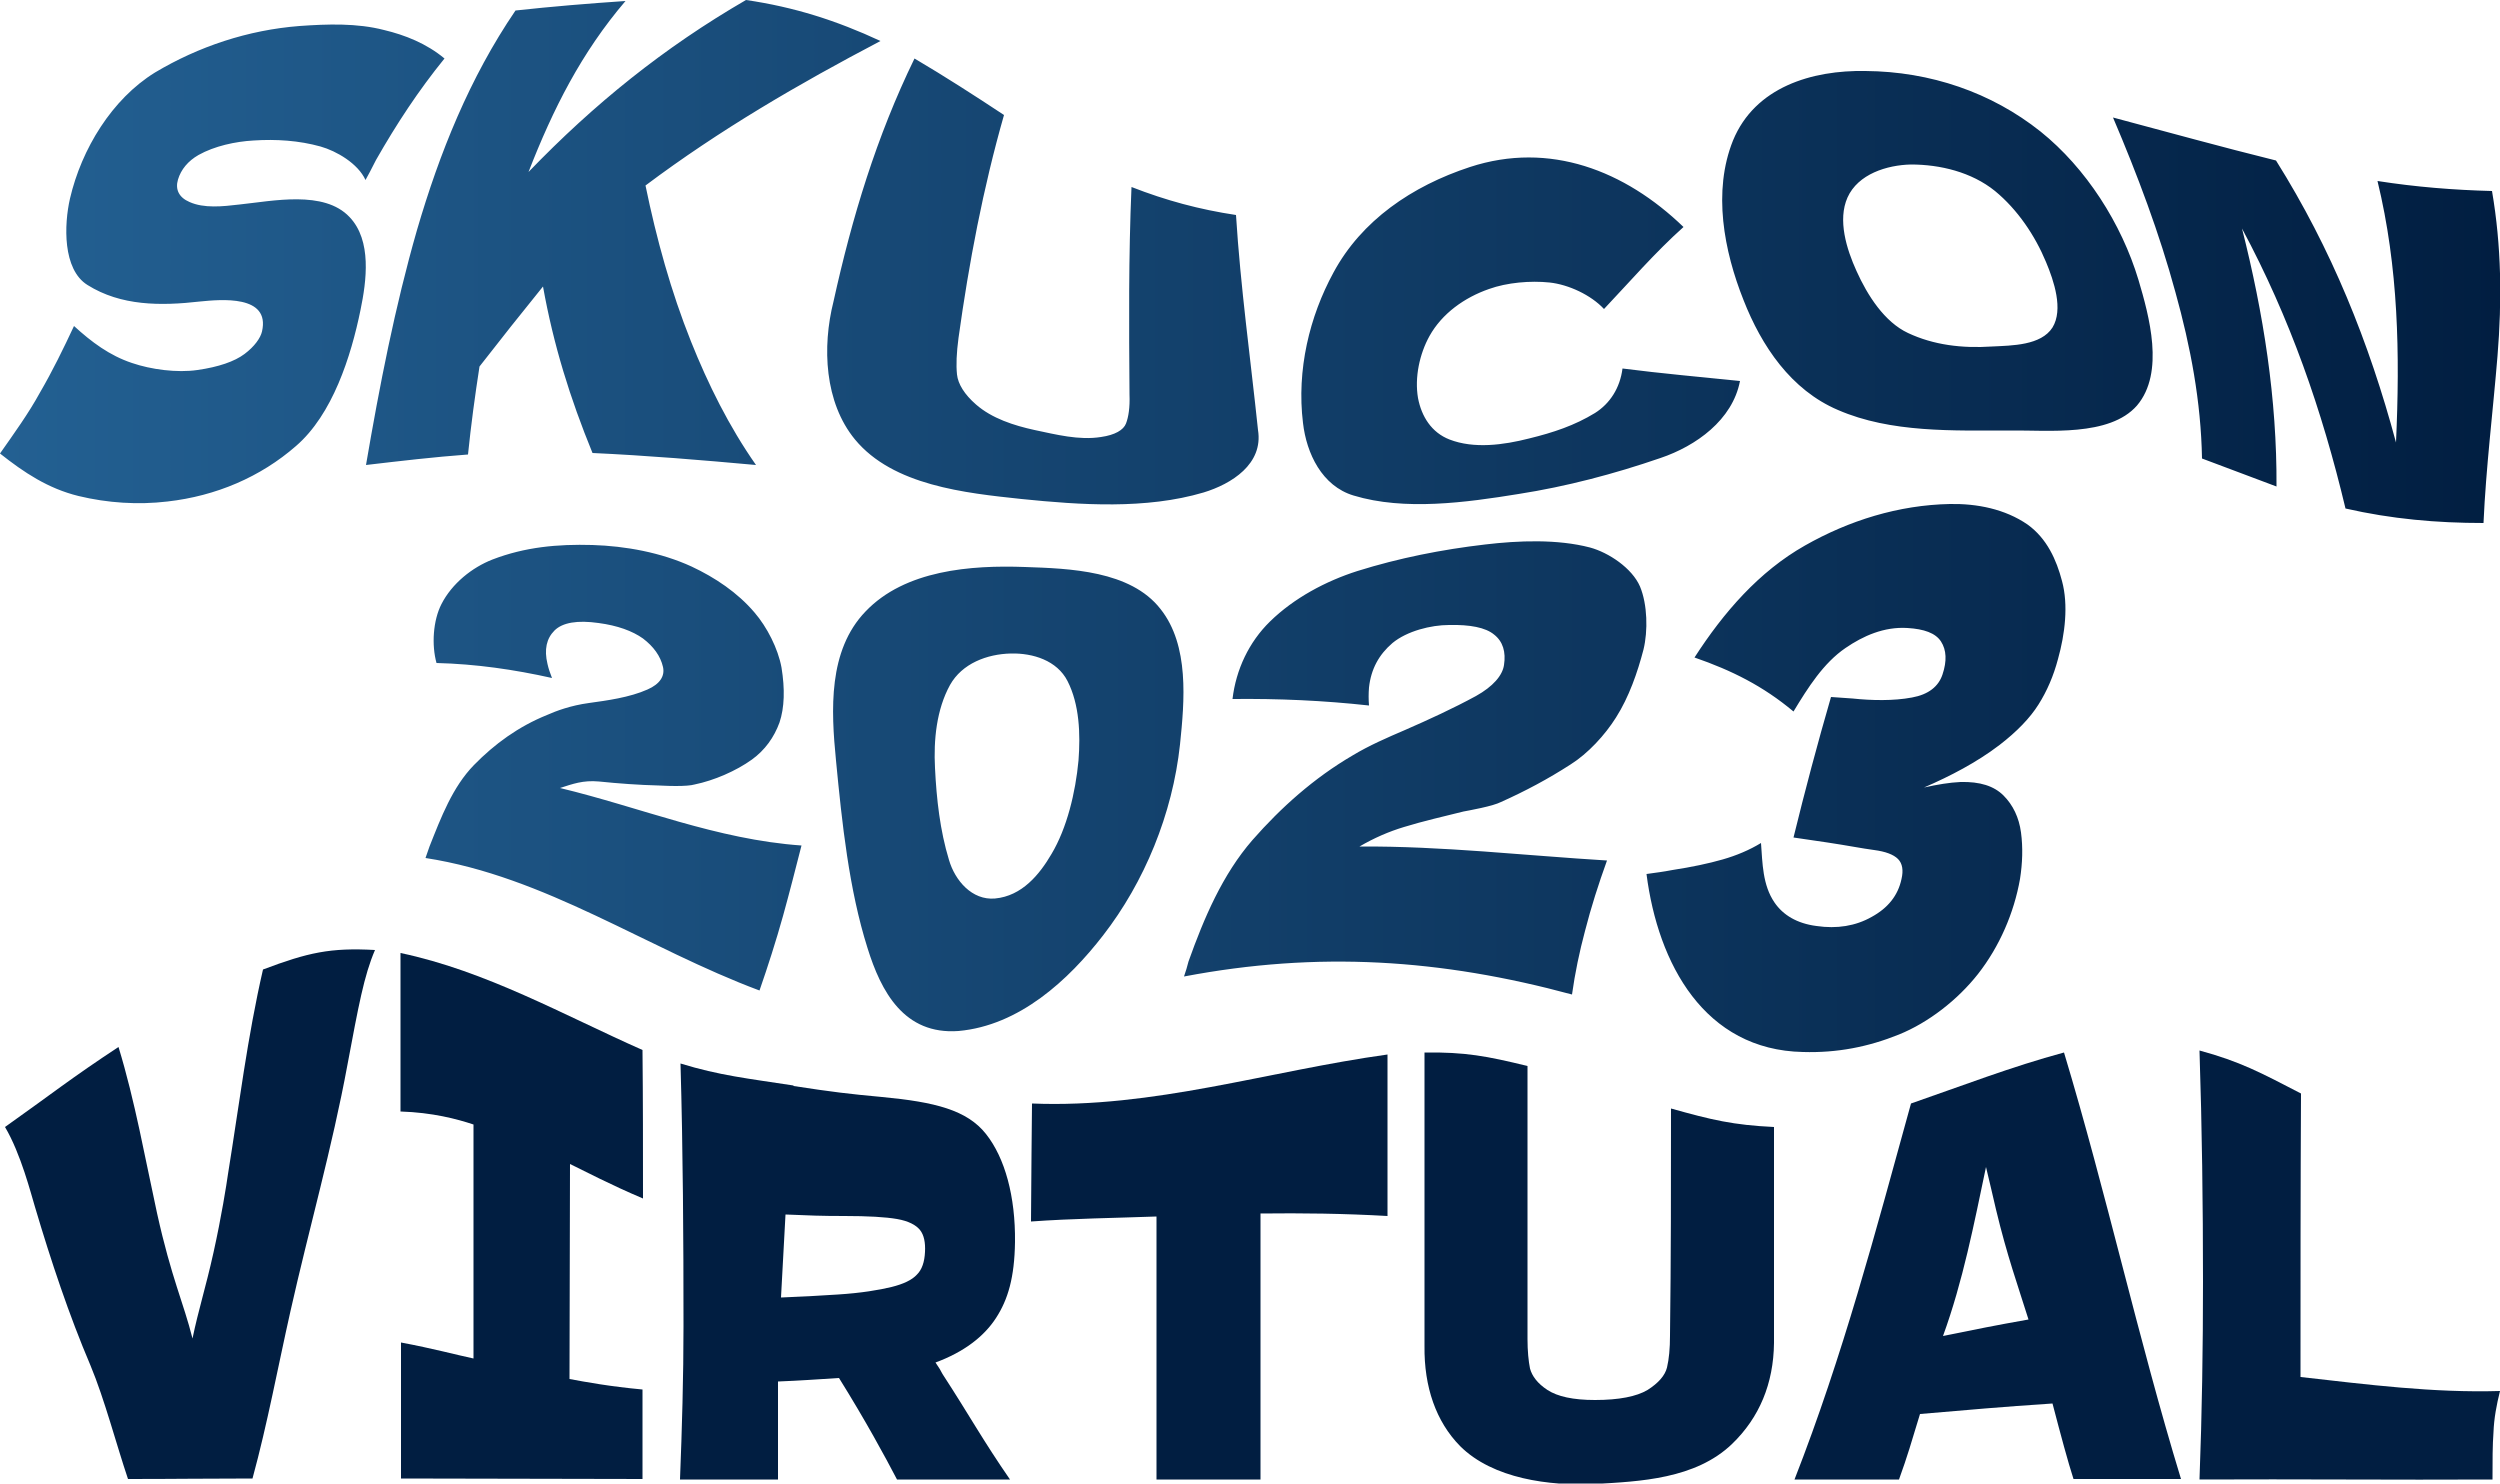 <?xml version="1.0" encoding="utf-8"?>
<!-- Generator: Adobe Illustrator 27.0.0, SVG Export Plug-In . SVG Version: 6.00 Build 0)  -->
<svg version="1.1" id="Layer_1" xmlns="http://www.w3.org/2000/svg" xmlns:xlink="http://www.w3.org/1999/xlink" x="0px" y="0px"
	 viewBox="0 0 500 296.7" style="enable-background:new 0 0 500 296.7;" xml:space="preserve">
<style type="text/css">
	.st0{fill:url(#SVGID_1_);}
	.st1{fill:#011E41;}
</style>
<linearGradient id="SVGID_1_" gradientUnits="userSpaceOnUse" x1="0" y1="893.211" x2="500.049" y2="893.211" gradientTransform="matrix(1 0 0 1 0 -788)">
	<stop  offset="0" style="stop-color:#236092"/>
	<stop  offset="1" style="stop-color:#011E41"/>
</linearGradient>
<path class="st0" d="M8,78.5c2.5-4.3,4.7-8.8,6.8-13.3c3.5,3.2,7.1,5.9,11.6,7.4c3.8,1.3,9,2,13.1,1.4c4.2-0.6,7.4-1.7,9.4-3.2
	s3.2-3.2,3.5-4.5c1.7-7.4-8.3-6.4-12.4-6c-7.9,0.9-15.8,0.9-22.5-3.3c-5-3.1-4.7-12.1-3.5-17.3c2.3-9.9,8.4-19.9,17-25.2
	C39.7,9.3,49.6,6,59.9,5.2C65.5,4.8,71.4,4.6,76.8,6c4.2,1,8.5,2.7,12.1,5.7c-5.2,6.4-9.6,13.1-13.7,20.3c-0.9,1.8-1.6,3.1-2.1,4
	c-1.5-3.3-5.8-5.8-9-6.7c-4.3-1.2-8.9-1.5-13.4-1.2c-3.6,0.2-7.8,1.1-11,2.9c-2.1,1.2-3.5,2.9-4.1,4.9s0.2,3.6,2.3,4.5
	c2.9,1.3,6.6,0.9,10,0.5c6.7-0.7,16.9-2.9,22,2.5c4.5,4.7,3.4,12.8,2.2,18.6c-1.9,9.3-5.6,20.9-12.9,27.2c-7.1,6.2-16,10-25.7,11.1
	c-5.9,0.7-12,0.3-17.8-1.1C9.6,97.7,4.8,94.5,0,90.7C2.8,86.7,5.7,82.7,8,78.5z M118.5,90.6c-4.5-11-7.8-21.6-9.9-33.3
	c-4.3,5.3-8.5,10.6-12.7,16C95,79.1,94.2,85,93.6,90.9C86.8,91.4,80,92.2,73.2,93c2.7-15.8,5.8-31.7,10.2-47
	c4.5-15.4,10.5-30.4,19.7-43.9c7.3-0.8,14.6-1.4,22-1.9c-8.8,10.3-14.5,21.6-19.4,34.2C118.8,20.8,132.8,9.5,149.2,0
	c9.6,1.4,18.1,4.1,26.9,8.2c-16.4,8.6-32.2,17.8-47,28.9c2.2,10.7,5.1,21.2,9.1,31.2c3.4,8.5,7.6,17,13,24.7
	C140.2,92,129.4,91.1,118.5,90.6z M226.3,37.4c6.9,2.7,13.6,4.5,20.9,5.6c0.9,14.4,2.9,28.7,4.4,43c1.1,6.8-5.3,10.8-10.9,12.5
	c-11.5,3.4-24.6,2.5-36.4,1.3c-11.3-1.2-25.7-2.7-33.3-11.9c-6.1-7.4-6.6-18.5-4.3-27.6c3.7-16.8,8.6-33,16.2-48.6
	c6.1,3.6,12,7.4,17.9,11.3c-4.2,14.7-7,29.5-9.1,44.6c-0.4,3-0.5,5.4-0.3,7.3s1.5,4,3.8,6c3.2,2.8,7.6,4.2,11.7,5.1
	c4.3,0.9,8.9,2.1,13.3,1.4c2.8-0.4,4.5-1.4,5-2.7c0.5-1.3,0.8-3.2,0.7-5.8C225.8,65.1,225.7,51.3,226.3,37.4z M270.7,99.1
	c-6.3-1.9-9.4-8.4-10.1-14.5c-1.3-10.6,1.3-21.3,6.1-30.1c5.6-10.4,15.7-17.3,27.3-21.1c15.9-5.2,31,0.7,42.7,12
	c-5.7,5.1-10.7,10.9-15.9,16.4c-2.6-2.8-7.1-4.9-10.9-5.3c-3.8-0.4-8.5,0-12.1,1.3c-4.9,1.7-9.4,4.9-11.9,9.4c-2,3.6-3,8.3-2.3,12.4
	c0.7,3.7,2.7,6.9,6.3,8.3c4.9,1.9,10.8,1.1,15.9-0.2c4.9-1.2,9.1-2.6,13.2-5.1c3-1.9,5-5,5.5-8.9c7.8,1,15.7,1.7,23.5,2.5
	c-1.5,7.8-8.8,13-15.9,15.4c-9.3,3.2-18.8,5.7-28.4,7.2C293.2,100.5,280.9,102.2,270.7,99.1z M367.6,82c-9.4-4-15.3-12.8-18.9-22
	c-3.9-9.8-6.2-21.7-2.1-31.9c4.4-10.7,15.8-14.1,26.5-13.9c13,0.1,25.2,4.3,35,12.1c9.1,7.3,16.2,18.4,19.6,29.7
	c2.1,7.1,5.3,18.5-0.3,25.1c-5.5,6.3-17.9,4.9-25.3,5C390.7,86.1,378.2,86.6,367.6,82z M410.5,65.5c2.2-3.6,0.3-9.3-1.3-13.1
	c-2.2-5.3-5.7-10.5-10.2-14.2c-4.7-3.8-11-5.3-16.8-5.3c-4.8,0.1-10.6,1.9-12.7,6.6c-2,4.5-0.2,10.3,1.8,14.7
	c2.2,4.9,5.6,10.2,10.3,12.4c5.1,2.4,10.8,3.1,16.8,2.7C402.4,69.1,408.2,69.1,410.5,65.5z M498.4,38.2c1.9,11.1,2,21.9,1.1,33
	c-0.9,11-2.3,22.2-2.8,33.4c-9.4,0-18.4-0.8-27.6-2.9c-4.7-19.7-11.1-38.1-20.7-56c4.3,17,7,34.1,6.9,51.6c-5-1.9-9.9-3.7-14.9-5.6
	c-0.2-11.4-2.3-22.4-5.3-33.2c-3.2-11.8-7.6-23.5-12.5-35c10.9,2.9,21.7,5.9,32.6,8.6c11.1,17.7,18.6,36.3,24,56.4
	c0.8-17.7,0.5-35-3.7-52.3C483.2,37.4,490.7,38,498.4,38.2z M160.3,169.1c-1.2,4.7-2.4,9.4-3.7,14.1c-1.4,5-3,10-4.7,14.9
	c-22.5-8.4-42.8-22.8-66.8-26.5c0.3-0.9,0.5-1.4,0.8-2.3c2.3-5.8,4.6-11.9,8.9-16.3c4.1-4.2,8.9-7.7,14.6-10
	c1.8-0.8,4.7-1.9,8.4-2.4c3.6-0.5,8.1-1.1,11.7-2.7c2.5-1.1,3.5-2.7,3.1-4.5c-0.5-2.2-1.9-4.1-4-5.7c-2.1-1.5-5.1-2.6-8.9-3.1
	c-4.2-0.6-7.2-0.1-8.8,1.5c-1.6,1.6-2.1,3.8-1.4,6.7c0.2,0.9,0.5,1.8,0.9,2.8c-7.6-1.7-15.2-2.8-23.1-3c-1-3.6-0.7-8.5,1-11.8
	c2.1-4.1,6.1-7.3,10.2-8.9c6.5-2.5,13-3.1,20-2.9c6.6,0.2,13.7,1.5,19.8,4.3c4.7,2.2,9.2,5.2,12.6,9.2c2.5,2.9,4.7,7.2,5.4,11
	c0.7,4.3,0.6,8-0.4,11c-1.1,3-2.9,5.5-5.5,7.4c-3.2,2.3-7.6,4.2-11.5,5c-0.7,0.2-2,0.3-3.7,0.3c-1.8,0-2.9-0.1-3.4-0.1
	c-4-0.1-8.1-0.4-12-0.8c-3.2-0.3-5.3,0.5-7.8,1.3C128.2,161.5,143.3,167.9,160.3,169.1z M173.5,189.6c-3.7-11.7-5.1-25-6.3-37.5
	c-1-10.1-1.6-22,5.9-29.8c7.9-8.3,21.1-9.3,31.9-8.9c8.9,0.3,21.1,0.7,27.1,8.4c5.8,7.3,4.8,18.4,3.9,27.1
	c-1.5,13.9-7.1,27.5-15.4,38.2c-6.9,8.9-16.7,18-28.9,19.1C180.8,207,176.2,198.3,173.5,189.6z M210.3,170.8
	c3.1-5.2,4.8-12.3,5.4-18.7c0.4-5.3,0.2-11.2-2.2-15.9c-2.1-4.1-6.9-5.6-11.3-5.5c-4.8,0.1-9.8,2-12.2,6.3c-2.7,4.9-3.3,11-3,16.6
	c0.3,6.2,1,12.5,2.8,18.4c1.2,4.1,4.6,8.1,9.2,7.7C204.4,179.2,207.9,174.9,210.3,170.8z M321.4,172.1c-1.7,4.7-3.2,9.4-4.4,14.1
	c-1.1,4.1-2,8.4-2.6,12.7c-26.2-7.1-50.8-8.7-77.6-3.6c0.4-1.2,0.6-1.8,0.9-3c3.1-8.7,6.8-17.4,12.8-24.3c5.7-6.5,12.3-12.4,20-16.9
	c3.3-2,7-3.6,10.5-5.1c4.8-2.1,9.6-4.3,14.2-6.8c3.4-1.9,5.3-4.1,5.6-6.2c0.4-2.6-0.2-4.7-2-6.1c-1.7-1.4-4.8-2-9-1.9
	c-3.6,0-8.4,1.2-11.3,3.6c-2.7,2.3-4.3,5.2-4.7,8.9c-0.1,1.2-0.1,2.4,0,3.6c-9.1-1-18.1-1.4-27.3-1.3c0.7-5.9,3.3-11.4,7.5-15.5
	c4.8-4.7,11.2-8.1,17.5-10.1c8.3-2.6,16.9-4.3,25.5-5.3c6.7-0.8,14.5-1.1,21,0.6c3.7,1,8.4,4.1,10,7.8c1.5,3.6,1.6,8.9,0.7,12.6
	c-1.2,4.6-2.9,9.5-5.5,13.6c-2.2,3.5-5.6,7.2-9.1,9.4c-4.5,2.9-9,5.3-13.9,7.5c-0.8,0.4-2.2,0.8-4,1.2s-3,0.6-3.5,0.7
	c-4,1-8,1.9-11.9,3.1c-3,0.9-6,2.2-8.9,3.9C288.5,169.2,304.9,171.1,321.4,172.1z M392.1,156.4c3.9-0.1,6.7,0.8,8.6,2.7
	s3.1,4.4,3.5,7.4s0.3,6.1-0.2,9.3c-1.2,6.8-4.1,13.5-8.4,19c-4.1,5.2-9.9,9.7-15.8,12.1c-6.2,2.5-12.4,3.7-19.2,3.5
	c-19.7-0.4-29-17.6-31.3-35.6c2.1-0.3,3.1-0.4,5.2-0.8c3.9-0.6,7.2-1.3,10-2.1s5.4-1.9,7.7-3.3c0.3,4,0.3,8.4,2.7,11.9
	c1.7,2.5,4.5,4.2,8.4,4.7c4.1,0.6,7.8,0,11-1.8c3.3-1.8,5.3-4.3,6-7.6c0.4-1.7,0.2-3.1-0.7-4c-0.9-0.9-2.5-1.5-4.8-1.8
	s-5.3-0.9-9.3-1.5c-2.7-0.4-4.1-0.6-6.8-1c2.3-9.4,4.8-18.8,7.5-28.1c1.7,0.1,2.6,0.2,4.3,0.3c3.8,0.4,8.2,0.5,11.9-0.2
	c3.3-0.6,5.3-2.2,6.1-4.6c0.9-2.7,0.8-4.9-0.3-6.6c-1.1-1.7-3.4-2.5-6.7-2.7c-4.7-0.3-8.9,1.6-12.4,4c-4.4,3-7.5,7.9-10.4,12.7
	c-6.1-5.1-12.3-8.2-19.8-10.8c5.8-9,12.9-17.2,22.1-22.4c8.8-5,18.7-8.1,29-8.3c5.4-0.1,11,1,15.5,4.1c3.9,2.8,5.8,7.1,6.9,11.3
	c1.3,4.8,0.6,10.6-0.8,15.6c-0.9,3.4-2.2,6.4-3.9,9.1c-1.7,2.7-4.3,5.4-7.8,8.1c-4.6,3.5-9.8,6.2-15.1,8.5
	C387.5,156.9,389.9,156.5,392.1,156.4z"/>
<g>
	<g>
		<path class="st1" d="M75,190c-2.2,5.1-3.3,11.2-5.5,22.9c-3.1,16.8-7.7,32.8-11.4,49.3c-2.5,11.1-4.6,22.5-7.6,33.5
			c-9.9,0-14.9,0.1-24.9,0.1c-2.3-6.8-4.7-16-7.5-22.7c-4.3-10.1-7.9-20.9-11.1-31.7c-0.8-2.6-2.8-10.6-6-16
			c8.9-6.3,13.4-9.9,22.7-16c3.3,10.8,5.3,22.2,7.7,33.2c2.9,13.1,5.3,17.9,7.1,25.1c1.2-5.8,2.6-10,4.2-17.2
			c1.6-7.2,2.6-13.6,2.9-15.7c2.2-13.6,3.9-27.5,7-40.9C61.6,190.5,66.1,189.5,75,190z"/>
		<path class="st1" d="M128.6,239.7c-6.6-2.8-11.5-5.4-14.6-6.9c0,14.3-0.1,28.7-0.1,43c3.2,0.6,8.1,1.5,14.6,2.1
			c0,7.5,0,11.6,0,17.9c-16.1,0-32.2-0.1-48.3-0.1c0-7.5,0-15,0-27.2c6.4,1.2,11.2,2.5,14.5,3.2c0-15.6,0-31.2,0-46.8
			c-3.3-1.1-8.2-2.4-14.6-2.6c0-10.6,0-21.1,0-31.7c17.1,3.6,32.6,12.4,48.4,19.4C128.6,220,128.6,229.8,128.6,239.7z"/>
		<path class="st1" d="M199.2,263.6c-2.4,3.7-6.4,6.8-12.1,8.9c0.7,1,1.1,1.7,1.4,2.3c5.4,8.3,8.1,13.3,13.5,21.1
			c-9,0-13.6,0-22.6,0c-2.4-4.6-6.3-11.8-11.6-20.3c-4.9,0.3-7.3,0.5-12.2,0.7c0,7.9,0,12,0,19.6c-7.8,0-11.8,0-19.6,0
			c0.4-10.2,0.7-20.5,0.7-30.7c0-17.5-0.1-35-0.6-52.5c7.8,2.4,13.5,3,22.6,4.4c0,0,0,0,0,0.1c7.8,1.2,11.2,1.6,17.7,2.2
			c10.6,1,17,2.6,20.8,7.4c3.8,4.8,5.9,12.5,5.8,21.6C202.9,255.5,201.6,259.9,199.2,263.6z M157.1,242.9c-0.4,7.2-0.6,11-0.9,16.6
			c4.6-0.2,6.9-0.3,11.4-0.6c4.7-0.3,8.2-0.9,10.7-1.5c2.4-0.6,4.1-1.4,5.1-2.5c1-1,1.5-2.5,1.6-4.5c0.1-1.9-0.2-3.4-1-4.4
			c-0.8-1-2.3-1.8-4.6-2.2c-2.3-0.4-5.8-0.6-10.5-0.6C164.2,243.2,161.9,243.1,157.1,242.9z"/>
		<path class="st1" d="M277.5,243.2c-8.7-0.5-17.2-0.6-25.4-0.5c0,17.7,0,35.5,0,53.2c-8.3,0-12.5,0-20.8,0c0-17.5,0-35.1,0-52.6
			c-8.3,0.3-16.8,0.4-25.1,1c0.1-10.5,0.1-16.8,0.2-23.6c24.2,1,47.3-6.5,71.1-9.8C277.5,221.7,277.5,232.4,277.5,243.2z"/>
		<path class="st1" d="M334.2,221.7c8.2,2.3,12.4,3.3,20.6,3.7c0,14.4,0,28.8,0,43.2c-0.1,8.1-2.9,14.9-8.4,20.2
			c-7.3,7-18.4,7.5-27.6,8c-8.8,0.4-20.2-1-26.8-7.6c-4.8-4.9-7.2-11.8-7.1-20c0-19.6,0-39.1,0-58.7c8.2-0.1,12.4,0.7,20.6,2.7
			c0,18.2,0,36.4,0,54.6c0,2.4,0.2,4.4,0.5,5.9c0.4,1.5,1.5,3,3.5,4.3c2,1.3,5.1,2,9.5,2c4.8,0,8.3-0.7,10.5-2
			c2.2-1.4,3.5-2.9,3.9-4.5c0.4-1.7,0.6-3.8,0.6-6.4C334.2,251.9,334.2,236.8,334.2,221.7z"/>
		<path class="st1" d="M414.7,295.8c-1.1-3.4-2.5-8.6-4.2-15.1c-10.6,0.7-15.9,1.2-26.5,2.1c-1.7,5.6-2.5,8.4-4.2,13.1
			c-8.3,0-12.5,0-20.9,0c9.7-24.8,16.2-49.5,23.3-75.2c10.1-3.5,20.2-7.4,30.6-10.2c8.5,28.2,14.8,57.1,23.4,85.3
			C427.6,295.8,423.3,295.8,414.7,295.8z M405.7,263.9c-2.1-6.7-4.3-12.8-6.5-22c-0.8-3.4-1.2-5.2-2-8.5
			c-2.4,11.4-4.6,22.8-8.6,33.8C395.5,265.8,398.9,265.1,405.7,263.9z"/>
		<path class="st1" d="M460.1,275.4c13.3,1.5,26.5,3.2,39.9,2.8c-0.7,2.8-1.2,5.5-1.3,8.2c-0.2,2.6-0.2,5.8-0.2,9.5
			c-19.5,0.1-39.1-0.1-58.6,0c0.5-13.2,0.7-26.4,0.7-39.6c0-15.4-0.2-30.8-0.7-46.2c8.1,2.2,12.2,4.4,20.3,8.6
			C460.1,237.6,460.1,256.5,460.1,275.4z"/>
	</g>
</g>
</svg>
